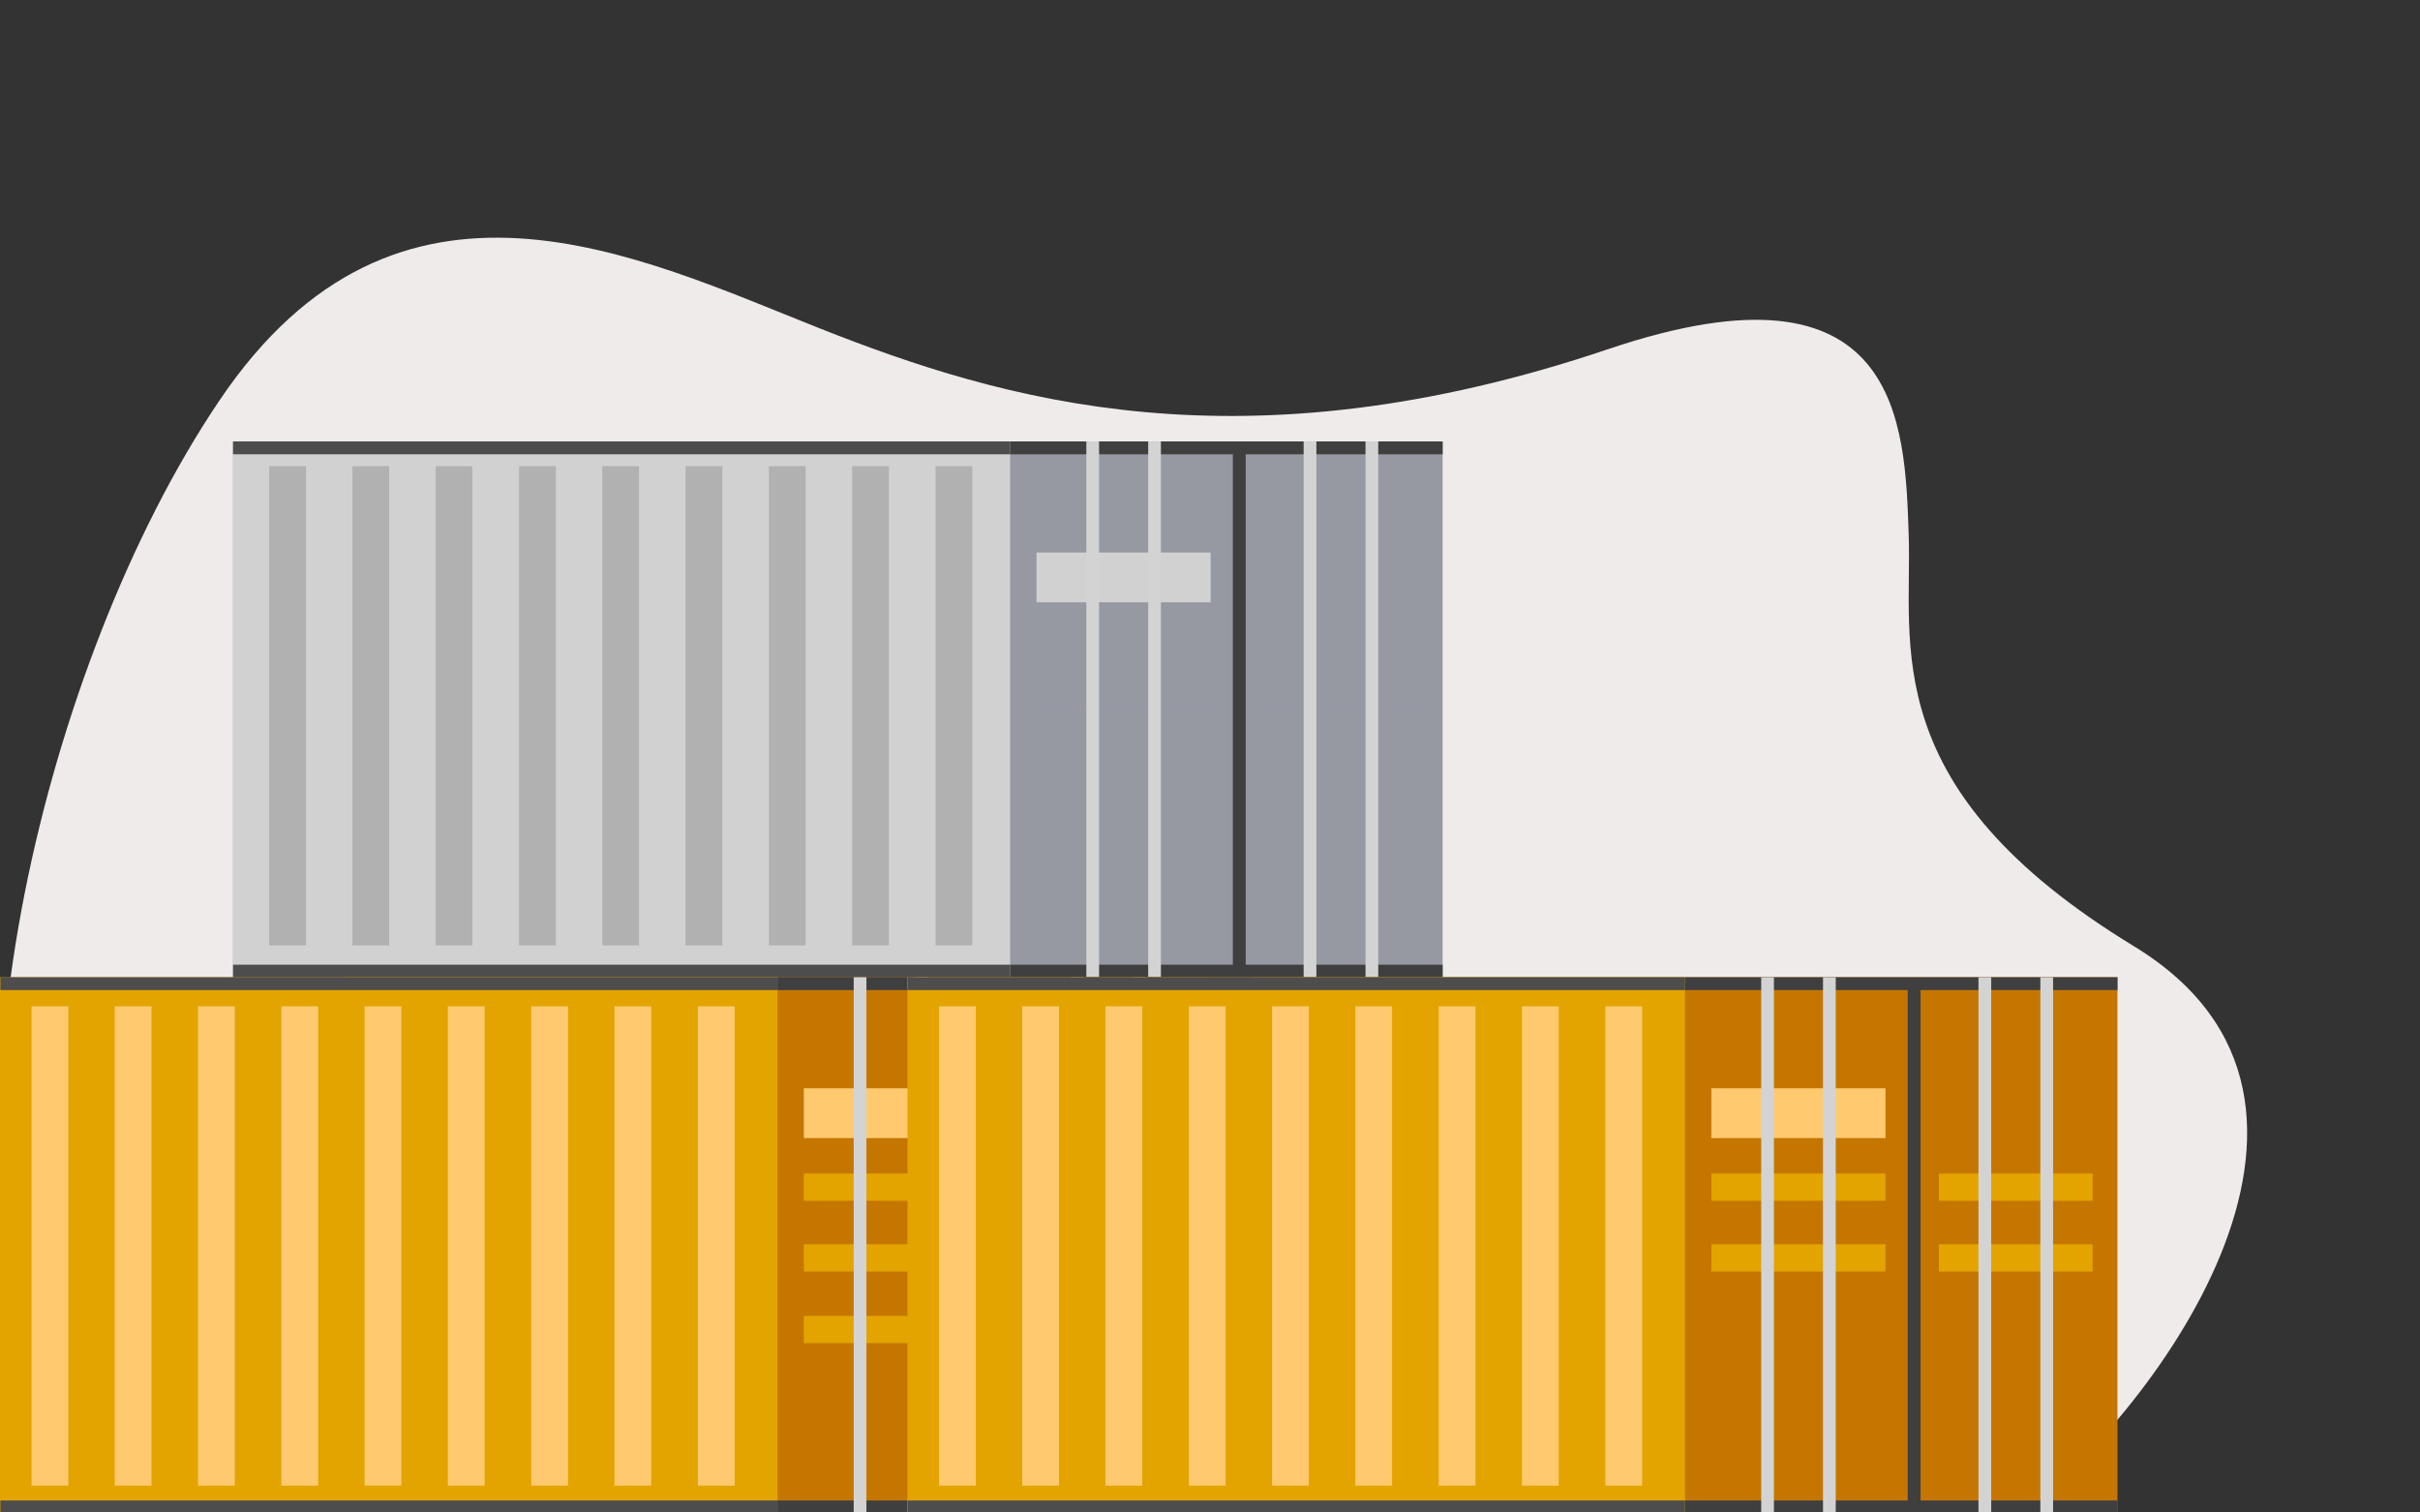 <svg width="112" height="70" viewBox="0 0 112 70" fill="none" xmlns="http://www.w3.org/2000/svg">
<rect x="0" y="0" width="112" height="70" fill="#333333" stroke="none"/>
<g clip-path="url(#clip0_5700_403242)">
<path d="M98.76 43.793C110.744 51.09 99.194 65.87 93.548 70H8.85C8.85 70 5.375 66.664 1.9 62.852C-2.878 52.369 1.9 30.778 10.153 18.538C18.405 6.298 29.522 11.867 37.951 15.202C46.381 18.538 57.497 21.874 74.437 16.156C87.988 11.582 88.159 19.641 88.336 24.733C88.512 29.825 86.775 36.496 98.76 43.793Z" fill="#EFEBEB"/>
<path d="M66.766 20.43H26.725V45.237H66.766V20.43Z" fill="#9698A2"/>
<path d="M46.75 20.43H10.768V45.237H46.75V20.43Z" fill="#D1D1D1"/>
<path d="M14.162 21.574H12.461V43.756H14.162V21.574Z" fill="#B1B1B1"/>
<path d="M18.012 21.574H16.311V43.756H18.012V21.574Z" fill="#B1B1B1"/>
<path d="M21.865 21.574H20.164V43.756H21.865V21.574Z" fill="#B1B1B1"/>
<path d="M25.725 21.574H24.023V43.756H25.725V21.574Z" fill="#B1B1B1"/>
<path d="M29.574 21.574H27.873V43.756H29.574V21.574Z" fill="#B1B1B1"/>
<path d="M33.428 21.574H31.727V43.756H33.428V21.574Z" fill="#B1B1B1"/>
<path d="M37.287 21.574H35.586V43.756H37.287V21.574Z" fill="#B1B1B1"/>
<path d="M41.139 21.574H39.438V43.756H41.139V21.574Z" fill="#B1B1B1"/>
<path d="M45 21.574H43.299V43.756H45V21.574Z" fill="#B1B1B1"/>
<path d="M56.03 29.516H47.971V30.777H56.03V29.516Z" fill="#9698A2"/>
<path d="M65.616 29.516H58.504V30.777H65.616V29.516Z" fill="#9698A2"/>
<path d="M56.03 32.789H47.971V34.051H56.03V32.789Z" fill="#9698A2"/>
<path d="M65.616 32.789H58.504V34.051H65.616V32.789Z" fill="#9698A2"/>
<path d="M56.03 36.105H47.971V37.367H56.03V36.105Z" fill="#9698A2"/>
<path d="M65.616 36.105H58.504V37.367H65.616V36.105Z" fill="#9698A2"/>
<path d="M66.767 44.648H46.75V45.244H66.767V44.648Z" fill="#3F3F3F"/>
<path d="M66.767 20.43H46.75V21.025H66.767V20.43Z" fill="#3F3F3F"/>
<path d="M46.749 20.43H10.785V21.025H46.749V20.43Z" fill="#4D4D4D"/>
<path d="M46.749 44.648H10.785V45.244H46.749V44.648Z" fill="#4D4D4D"/>
<path d="M57.652 44.947V20.773H57.057V44.947H57.652Z" fill="#3F3F3F"/>
<path d="M56.03 25.57H47.971V27.876H56.03V25.57Z" fill="#D1D1D1"/>
<path d="M53.728 20.43H53.139V45.237H53.728V20.43Z" fill="#D3D3D3"/>
<path d="M50.866 20.43H50.277V45.237H50.866V20.43Z" fill="#D3D3D3"/>
<path d="M63.786 20.43H63.197V45.237H63.786V20.43Z" fill="#D3D3D3"/>
<path d="M60.923 20.43H60.334V45.237H60.923V20.43Z" fill="#D3D3D3"/>
<path d="M55.998 45.227H15.957V70.034H55.998V45.227Z" fill="#C57600"/>
<path d="M35.983 45.227H0V70.034H35.983V45.227Z" fill="#E3A400"/>
<path d="M3.162 46.574H1.461V68.756H3.162V46.574Z" fill="#FFCA6F"/>
<path d="M7.012 46.574H5.311V68.756H7.012V46.574Z" fill="#FFCA6F"/>
<path d="M10.865 46.574H9.164V68.756H10.865V46.574Z" fill="#FFCA6F"/>
<path d="M14.725 46.574H13.023V68.756H14.725V46.574Z" fill="#FFCA6F"/>
<path d="M18.574 46.574H16.873V68.756H18.574V46.574Z" fill="#FFCA6F"/>
<path d="M22.428 46.574H20.727V68.756H22.428V46.574Z" fill="#FFCA6F"/>
<path d="M26.287 46.574H24.586V68.756H26.287V46.574Z" fill="#FFCA6F"/>
<path d="M30.139 46.574H28.438V68.756H30.139V46.574Z" fill="#FFCA6F"/>
<path d="M34 46.574H32.299V68.756H34V46.574Z" fill="#FFCA6F"/>
<path d="M45.263 54.312H37.203V55.574H45.263V54.312Z" fill="#E3A400"/>
<path d="M54.848 54.312H47.736V55.574H54.848V54.312Z" fill="#E3A400"/>
<path d="M45.263 57.586H37.203V58.847H45.263V57.586Z" fill="#E3A400"/>
<path d="M54.848 57.586H47.736V58.847H54.848V57.586Z" fill="#E3A400"/>
<path d="M45.263 60.902H37.203V62.164H45.263V60.902Z" fill="#E3A400"/>
<path d="M54.848 60.902H47.736V62.164H54.848V60.902Z" fill="#E3A400"/>
<path d="M56 69.445H35.982V70.041H56V69.445Z" fill="#3F3F3F"/>
<path d="M56 45.227H35.982V45.822H56V45.227Z" fill="#3F3F3F"/>
<path d="M35.981 45.227H0.018V45.822H35.981V45.227Z" fill="#4D4D4D"/>
<path d="M35.981 69.445H0.018V70.041H35.981V69.445Z" fill="#4D4D4D"/>
<path d="M46.885 69.744V45.57H46.289V69.744H46.885Z" fill="#3F3F3F"/>
<path d="M45.263 50.367H37.203V52.672H45.263V50.367Z" fill="#FFCA6F"/>
<path d="M42.96 45.227H42.371V70.034H42.96V45.227Z" fill="#D3D3D3"/>
<path d="M40.099 45.227H39.51V70.034H40.099V45.227Z" fill="#D3D3D3"/>
<path d="M53.019 45.227H52.43V70.034H53.019V45.227Z" fill="#D3D3D3"/>
<path d="M50.155 45.227H49.566V70.034H50.155V45.227Z" fill="#D3D3D3"/>
<path d="M97.998 45.227H57.957V70.034H97.998V45.227Z" fill="#C57600"/>
<path d="M77.983 45.227H42V70.034H77.983V45.227Z" fill="#E3A400"/>
<path d="M45.162 46.574H43.461V68.756H45.162V46.574Z" fill="#FFCA6F"/>
<path d="M49.012 46.574H47.31V68.756H49.012V46.574Z" fill="#FFCA6F"/>
<path d="M52.865 46.574H51.164V68.756H52.865V46.574Z" fill="#FFCA6F"/>
<path d="M56.725 46.574H55.023V68.756H56.725V46.574Z" fill="#FFCA6F"/>
<path d="M60.574 46.574H58.873V68.756H60.574V46.574Z" fill="#FFCA6F"/>
<path d="M64.428 46.574H62.727V68.756H64.428V46.574Z" fill="#FFCA6F"/>
<path d="M68.287 46.574H66.586V68.756H68.287V46.574Z" fill="#FFCA6F"/>
<path d="M72.139 46.574H70.438V68.756H72.139V46.574Z" fill="#FFCA6F"/>
<path d="M76 46.574H74.299V68.756H76V46.574Z" fill="#FFCA6F"/>
<path d="M87.263 54.312H79.203V55.574H87.263V54.312Z" fill="#E3A400"/>
<path d="M96.848 54.312H89.736V55.574H96.848V54.312Z" fill="#E3A400"/>
<path d="M87.263 57.586H79.203V58.847H87.263V57.586Z" fill="#E3A400"/>
<path d="M96.848 57.586H89.736V58.847H96.848V57.586Z" fill="#E3A400"/>
<path d="M98 69.445H77.982V70.041H98V69.445Z" fill="#3F3F3F"/>
<path d="M98 45.227H77.982V45.822H98V45.227Z" fill="#3F3F3F"/>
<path d="M77.981 45.227H42.018V45.822H77.981V45.227Z" fill="#4D4D4D"/>
<path d="M77.981 69.445H42.018V70.041H77.981V69.445Z" fill="#4D4D4D"/>
<path d="M88.885 69.744V45.57H88.289V69.744H88.885Z" fill="#3F3F3F"/>
<path d="M87.263 50.367H79.203V52.672H87.263V50.367Z" fill="#FFCA6F"/>
<path d="M84.96 45.227H84.371V70.034H84.96V45.227Z" fill="#D3D3D3"/>
<path d="M82.099 45.227H81.51V70.034H82.099V45.227Z" fill="#D3D3D3"/>
<path d="M95.019 45.227H94.43V70.034H95.019V45.227Z" fill="#D3D3D3"/>
<path d="M92.155 45.227H91.566V70.034H92.155V45.227Z" fill="#D3D3D3"/>
</g>
<defs>
<clipPath id="clip0_5700_403242">
<rect width="112" height="70" fill="white"/>
</clipPath>
</defs>
</svg>
